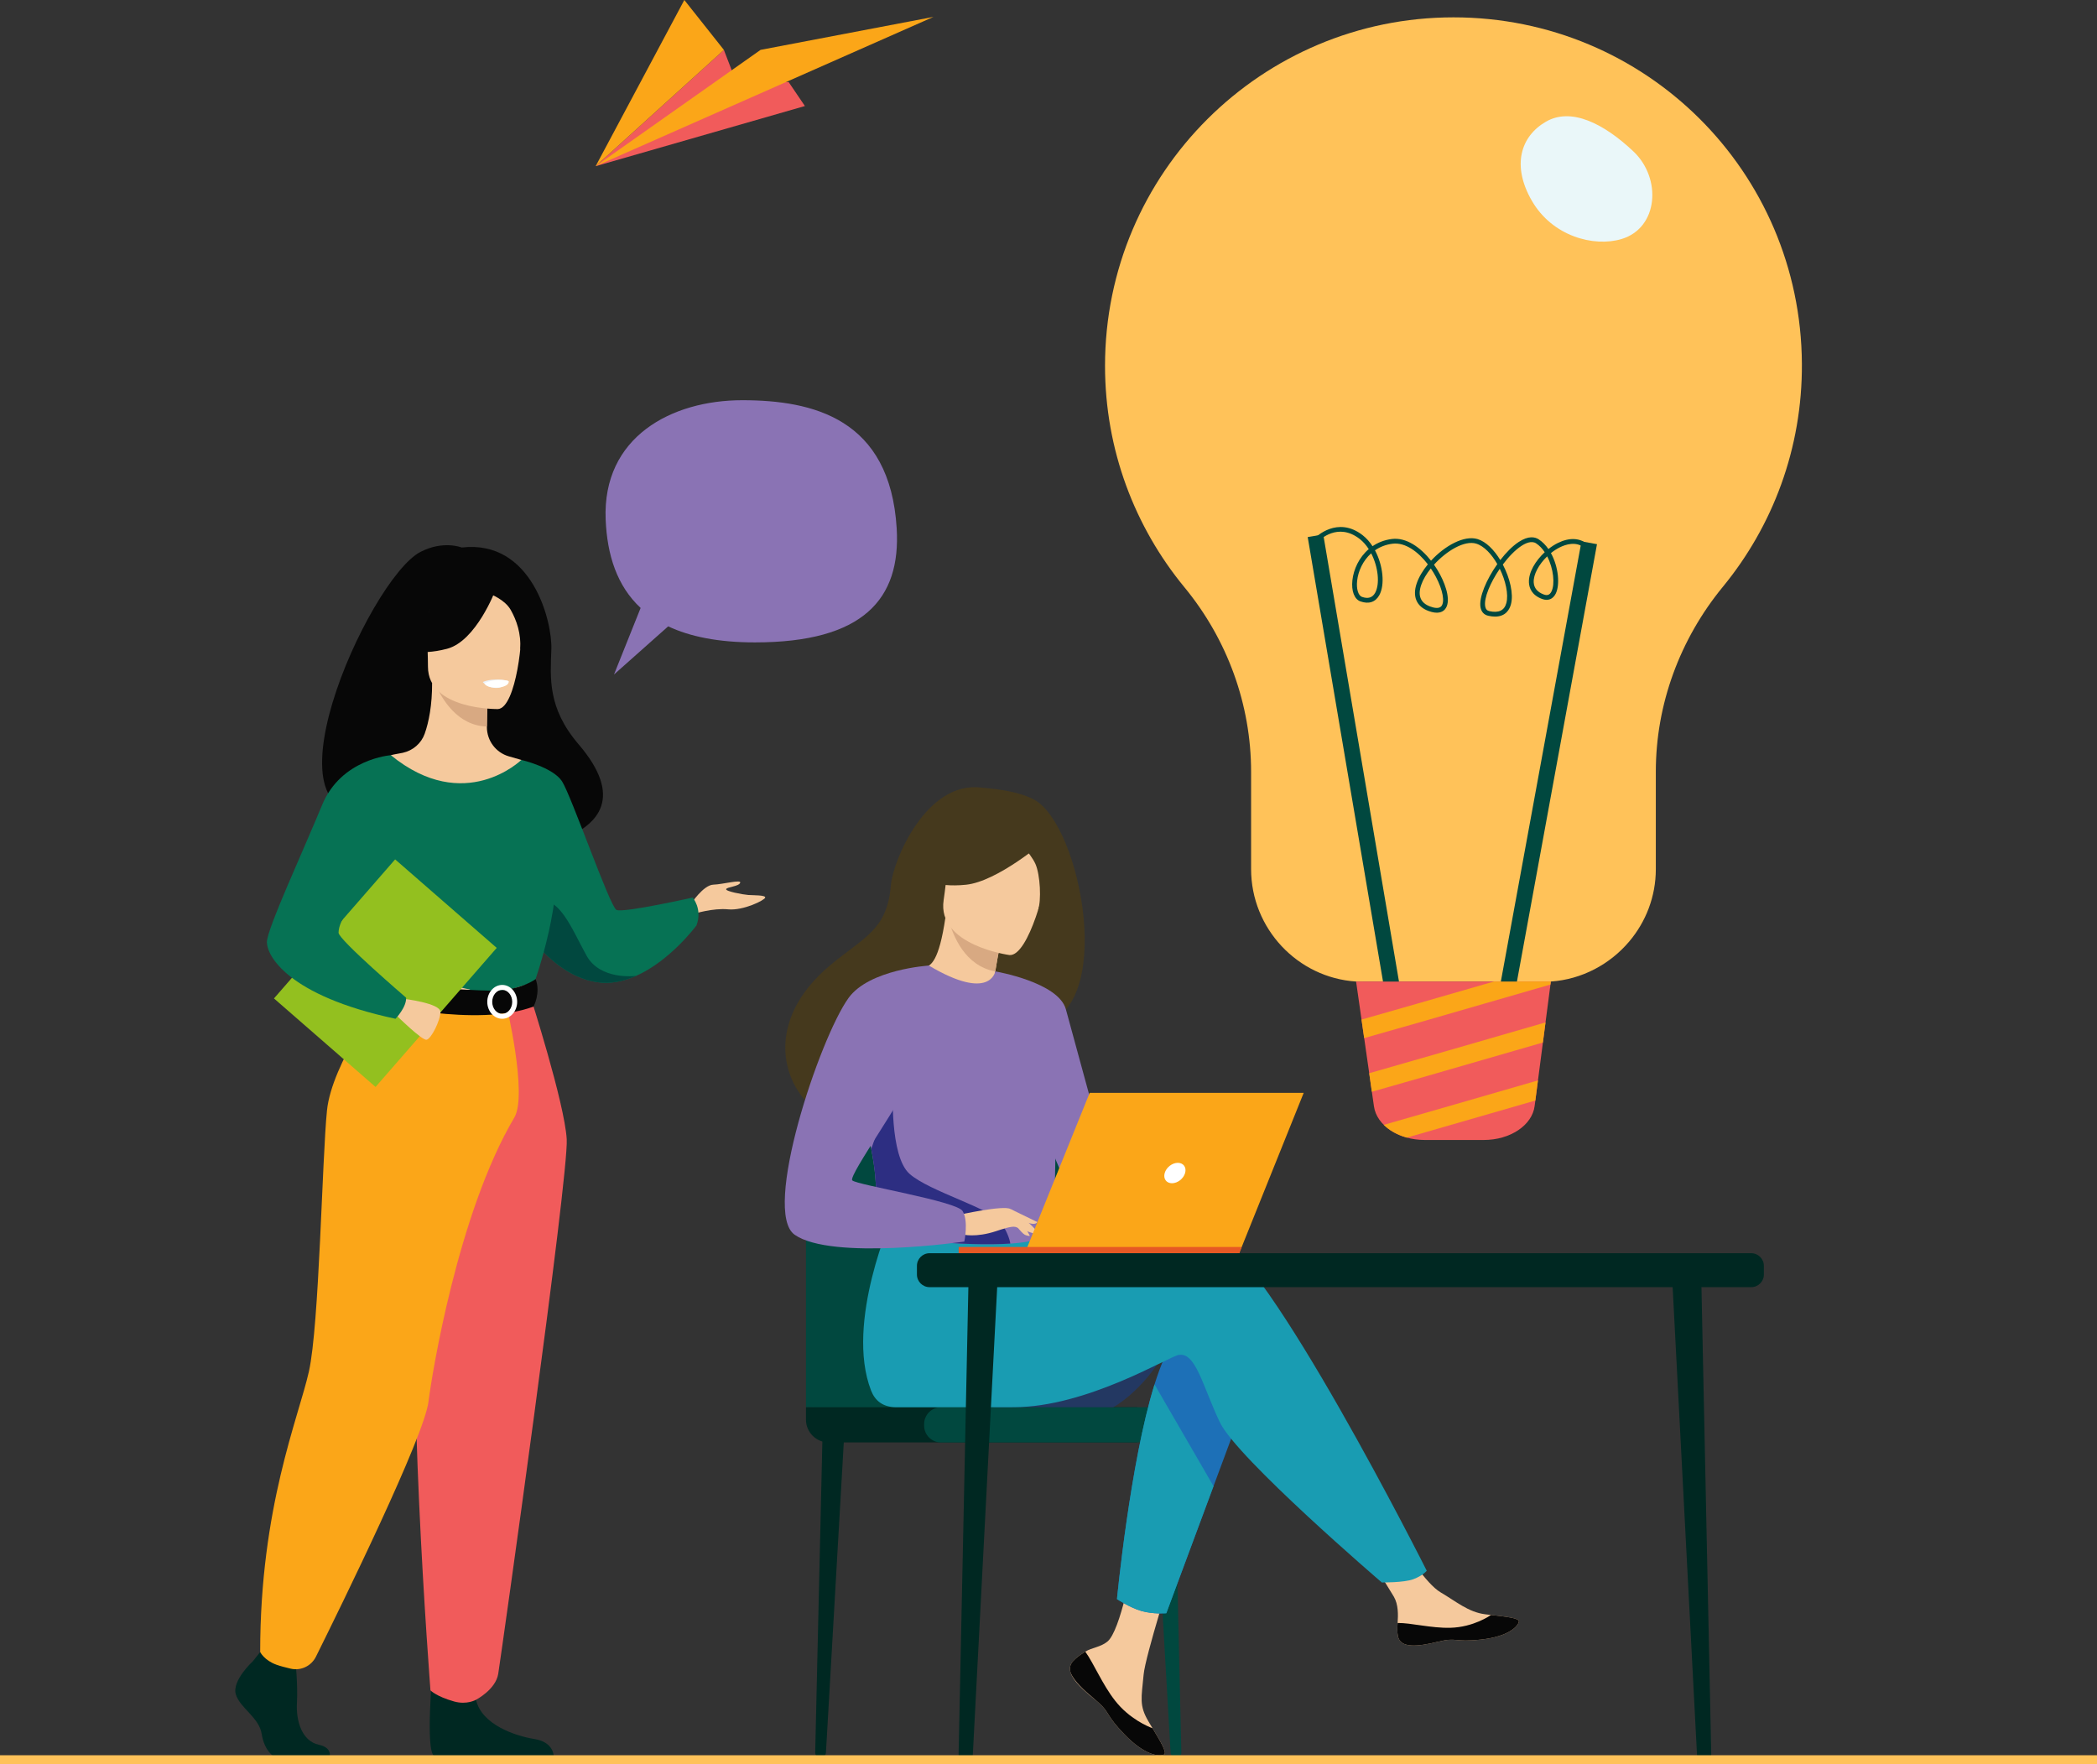 <svg xmlns="http://www.w3.org/2000/svg" xmlns:xlink="http://www.w3.org/1999/xlink" id="Vrstva_1" x="0px" y="0px" width="553.337px" height="465.505px" viewBox="0 0 553.337 465.505" xml:space="preserve"><rect x="0" y="0" width="553.337" height="465.505" fill="#333333" stroke="none"/><g>	<path fill="#8A73B4" d="M159.815,137.067c-0.88-21.784,17.379-31.462,36.048-31.462s38.985,4.837,40.746,33.803  c1.133,18.635-8.802,30.102-37.406,30.102c-9.648,0-17.146-1.521-22.889-4.235l-14.299,12.706l7.027-17.563  C162.818,154.631,160.195,146.467,159.815,137.067z"></path>	<g>		<path fill="#FFC259" d="M475.467,95.968c0.134,22.352-7.714,42.868-20.853,58.871c-11.315,13.779-17.69,30.956-17.69,48.791   v25.704c0,7.27-2.655,13.957-7.043,19.128c-5.043,5.953-12.428,9.977-20.658,10.535c-0.666,0.045-1.288-0.001-1.965-0.001H359.79   c-0.639,0-1.329,0.042-1.957,0.001c-15.437-0.989-27.704-13.988-27.704-29.663v-25.66c0-17.799-6.281-34.984-17.603-48.724   c-13.081-15.882-20.942-36.238-20.942-58.425c0-51.004,41.407-91.947,91.945-91.947C434.238,4.577,475.17,45.256,475.467,95.968z"></path>		<path fill="#F15B5B" d="M409.223,258.997c-0.239,1.84-4.242,32.572-4.28,32.865c-0.661,5.07-6.458,8.945-13.39,8.945h-15.622   c-6.866,0-12.653-3.812-13.381-8.851c-0.757-5.302-3.667-25.62-4.717-32.958H409.223z"></path>		<g>			<path fill="#FBA618" d="M403.019,258.997h-0.106h-8.723c-14.246,4.12-28.377,8.19-34.925,10.039l0.344,2.401l0.009,0.054    l0.348,2.433c5.303-1.469,18.032-5.115,49.15-14.136l0.103-0.79H403.019z"></path>			<path fill="#FBA618" d="M361.635,285.577v0.005l0.005,0.053v0.004l0.353,2.441c6.133-1.723,18.781-5.352,45.128-12.988    l0.349-2.651v-0.022l0.344-2.633c-16.648,4.82-36.801,10.641-46.521,13.404L361.635,285.577z"></path>			<path fill="#FBA618" d="M367.5,298.624l0.085,0.049c1.093,0.638,2.315,1.151,3.637,1.513h0.005    c7.226-2.071,17.951-5.169,33.903-9.789l0.343-2.656l0.005-0.022l0.344-2.634c-14.247,4.125-30.591,8.847-40.688,11.735    C365.816,297.494,366.611,298.102,367.5,298.624z"></path>		</g>		<g>			<g>				<polygon fill="#01483F" points="364.935,258.997 345.066,141.711 349.166,141.017 369.148,258.997     "></polygon>			</g>			<g>				<polygon fill="#01483F" points="400.277,258.997 396.031,258.997 417.307,142.845 421.398,143.594     "></polygon>			</g>			<g>				<path fill="#01483F" d="M394.5,162.702c-0.533,0-1.129-0.068-1.796-0.22c-1.114-0.253-1.817-1.024-2.038-2.23     c-0.475-2.598,1.564-7.365,4.428-11.405c-1.496-2.613-3.489-4.768-5.578-5.4c-3.089-0.937-7.825,1.914-11.123,5.555     c0.602,0.855,1.146,1.746,1.621,2.644c1.69,3.191,2.904,7.273,1.243,9.16c-0.616,0.699-1.873,1.334-4.368,0.393     c-3.115-1.175-4.235-3.814-3.072-7.241c0.57-1.681,1.619-3.425,2.953-5.047c-2.555-3.333-5.969-5.865-9.333-5.441     c-1.799,0.227-3.339,0.856-4.622,1.744c2.152,4.004,2.648,9.086,1.154,11.813c-1.016,1.858-2.793,2.445-5.004,1.66     c-1.586-0.565-2.416-2.749-2.109-5.565c0.312-2.882,1.752-6.04,4.315-8.231c-0.671-1.042-1.47-1.966-2.392-2.682     c-5.797-4.5-10.591,0.328-10.791,0.538l-0.904-0.876c0.057-0.059,5.793-5.838,12.467-0.656c1.012,0.786,1.889,1.787,2.62,2.911     c1.422-0.967,3.124-1.654,5.108-1.904c3.771-0.474,7.535,2.188,10.328,5.728c3.592-3.9,8.703-6.783,12.271-5.706     c2.254,0.682,4.38,2.857,6.004,5.537c1.515-1.963,3.2-3.674,4.84-4.759c2.627-1.74,4.338-1.34,5.309-0.7     c0.998,0.655,1.848,1.538,2.551,2.551c0.792-0.627,1.62-1.164,2.441-1.573c3.043-1.516,5.838-1.404,7.869,0.313l-0.813,0.961     c-2.19-1.854-5.01-0.887-6.494-0.147c-0.817,0.408-1.607,0.924-2.341,1.514c2.025,3.653,2.419,8.415,1.259,10.72     c-0.731,1.45-2.034,1.956-3.561,1.397c-2.749-1.007-3.421-2.901-3.499-4.313c-0.15-2.699,1.721-5.772,4.166-8.037     c-0.631-0.943-1.39-1.755-2.27-2.334c-1.188-0.782-2.789-0.052-3.924,0.699c-1.635,1.083-3.348,2.865-4.865,4.89     c1.889,3.591,2.867,7.777,2.151,10.477C398.355,160.747,397.358,162.701,394.5,162.702z M395.747,150.081     c-2.491,3.633-4.245,7.743-3.843,9.946c0.127,0.7,0.471,1.09,1.078,1.228c2.465,0.56,3.98-0.16,4.503-2.14     C398.092,156.829,397.299,153.256,395.747,150.081z M377.549,149.99c-1.152,1.436-2.058,2.948-2.54,4.372     c-0.956,2.813-0.173,4.717,2.325,5.659c1.006,0.379,2.338,0.679,2.979-0.046c0.988-1.122,0.408-4.304-1.41-7.739     C378.499,151.475,378.046,150.72,377.549,149.99z M361.813,146.002c-2.196,1.96-3.433,4.726-3.707,7.255     c-0.233,2.147,0.294,3.892,1.282,4.243c1.599,0.569,2.773,0.207,3.477-1.078C364.145,154.084,363.68,149.592,361.813,146.002z      M408.258,146.805c-2.187,2.101-3.672,4.793-3.557,6.867c0.083,1.504,0.983,2.581,2.675,3.2c0.929,0.343,1.563,0.092,2.003-0.78     C410.351,154.161,409.937,150.024,408.258,146.805z"></path>			</g>		</g>		<path fill="#EAF7F9" d="M430.988,39.934c7.558,7.121,6.609,20.225-3.113,23.14c-7.33,2.198-18.262-0.737-23.662-10.093   c-5.401-9.356-2.912-17.046,3.716-20.873C414.557,28.282,423.125,32.526,430.988,39.934z"></path>	</g>	<g>		<path fill="#070707" d="M100.574,213.591c-1.17-2.257,25.527-10.383,25.95,11.888c0,0,50.011-1.23,26.132-29.105   c-8.267-9.649-7.416-17.628-7.168-25.056c0.251-7.429-5.149-29.017-23.66-26.843c0,0-4.848-1.973-10.898,1.166   C97.172,152.78,66.352,221.804,100.574,213.591z"></path>		<path fill="#F5C99D" d="M182.336,238.489c0,0,3.256-4.956,5.879-5.053c2.624-0.097,7.482-1.458,7.094-0.486   s-3.4,1.069-3.692,1.652c-0.292,0.583,4.47,1.458,5.83,1.555c1.36,0.097,4.567,0,4.47,0.68c-0.097,0.681-5.779,3.498-9.789,3.109   c-4.009-0.389-8.965,1.166-8.965,1.166L182.336,238.489z"></path>		<path fill="#067254" d="M135.257,240.093c0,0,1.77,3.504,4.979,7.53c3.868,4.845,9.832,10.442,17.321,11.547   c3.577,0.528,7.075-0.242,10.29-1.67c0.01-0.003,0.012-0.003,0.012-0.003c9.096-4.038,15.935-13.322,15.935-13.322   c1.604-4.373-1.021-7.337-1.021-7.337s-18.365,4.131-20.114,3.256s-11.952-30.268-14.38-33.961   c-2.432-3.693-10.711-5.612-10.711-5.612L135.257,240.093z"></path>		<path fill="#01483F" d="M140.236,247.623c3.868,4.845,9.832,10.442,17.321,11.547c3.577,0.528,7.075-0.242,10.29-1.67   c-0.355,0.047-9.438,1.169-13.06-5.308c-3.693-6.609-7.687-17.104-13.173-13.605C139.248,240.096,139.353,243.847,140.236,247.623   z"></path>		<path fill="#002822" d="M66.738,438.337c0,0-5.604,5.114-4.51,8.749c1.094,3.633,6.15,6.056,6.834,10.498   c0.684,4.441,3.417,6.864,5.877,6.864c2.461,0,11.729,0,11.729,0s1.812-3.125-2.563-4.068c-4.374-0.942-6.022-6.161-5.749-11.006   c0.272-4.845-0.411-11.305-0.411-11.305l-9.294-2.153L66.738,438.337z"></path>		<path fill="#002822" d="M114.171,440.509c0,0-2.017,21.665,0.444,22.876l31.486-0.065c0,0,0-3.634-5.058-4.441   c-5.058-0.807-13.942-3.768-15.445-10.363C124.096,441.922,114.171,440.509,114.171,440.509z"></path>		<path fill="#F5C99D" d="M91.733,285.076c6.479-14.53,10.444-18.701,9.687-23.211c-0.563-3.357,1.715-62.585,1.715-62.585   c0.77-0.238,2.311-0.452,3.153-0.639c2.657-0.59,4.857-2.457,5.772-5.021c1.104-3.088,1.98-7.649,1.959-13.364l0.83,0.163   l13.956,2.764c0,0-0.317,4.392-0.327,8.529c0,0.034,0,0.069,0,0.103c-0.018,3.594,2.34,6.765,5.793,7.761   c1.762,0.509,3.296,0.944,3.296,0.944s5.124,14.63,6.103,29.66c0.979,15.029-9.318,21.558,0.078,51.593   C153.341,312.448,88.154,293.105,91.733,285.076z"></path>		<path fill="#D8A982" d="M128.806,183.184c0,0-0.317,4.392-0.327,8.529c-7.81-0.22-11.938-7.344-13.629-11.293L128.806,183.184z"></path>		<path fill="#F5C99D" d="M131.413,187.101c0,0-18.477,0.305-18.489-11.204c-0.013-11.51-2.406-19.222,9.391-19.903   s14.093,3.708,15.032,7.549C138.285,167.383,136.219,186.725,131.413,187.101z"></path>		<path fill="#070707" d="M130.729,155.712c0,0-5.059,13.502-12.822,15.499c-7.764,1.996-11.132-0.084-11.132-0.084   s5.955-4.73,7.191-12.989C113.967,158.139,126.913,149.286,130.729,155.712z"></path>		<path fill="#070707" d="M129.476,156.809c0,0,3.751,1.402,5.296,4.138c1.51,2.676,2.796,6.219,2.497,10.566   c0,0,3.812-9.178-0.472-14.37C132.255,151.638,129.476,156.809,129.476,156.809z"></path>		<path fill="#EBF3FA" d="M127.393,179.961c0,0,1.275,1.678,3.826,1.557c2.055-0.098,2.848-1.88,2.848-1.88   S130.291,178.73,127.393,179.961z"></path>		<path fill="#067254" d="M89.95,225.479c0,0-0.47,6.615,0,14.553c0.312,5.262,5.635,12.31,6.39,14.053   c1.895,4.373,4.031,5.084,4.031,5.084l16.532,4.052l5.813,1.422l18.331-5.475c0,0,8.348-23.304,4.996-36.421   c-3.353-13.119-8.475-22.229-8.475-22.229s-14.957,14.646-34.434-1.242L89.95,225.479z"></path>		<path fill="#F2CCAA" d="M94.789,242.18c0.313,5.262,0.796,10.162,1.551,11.905c1.895,4.373,4.031,5.084,4.031,5.084l16.532,4.052   l7.18-2.111c0,0-23.968-3.632-21.313-24.254L94.789,242.18z"></path>		<path fill="#F15B5B" d="M139.881,262.707c0,0,9.077,28.256,9.66,37.876c0.583,9.619-17.353,136.66-18.074,141.092   c-0.68,4.178-5.868,6.842-5.868,6.842s-2.386,1.408-5.792,0.446c-4.726-1.334-6.219-2.932-6.219-2.932s-7.066-90.604-2.693-122.97   c4.373-32.366,4.424-60.354,4.424-60.354H139.881z"></path>		<path fill="#FBA618" d="M101.42,261.864c0,0-13.847,18.579-15.137,31.138c-1.291,12.56-2.025,56.675-4.775,68.919   c-2.751,12.243-12.855,35.806-12.855,73.994c0,0,1.051,2.189,4.293,3.354c1.037,0.373,2.427,0.735,3.775,1.044   c2.675,0.613,5.42-0.694,6.64-3.152c6.831-13.754,28.593-58.116,29.708-67.324c0.789-6.517,7.66-49.647,22.647-74.956   c3.599-6.075-2.208-30.238-2.208-30.238L101.42,261.864z"></path>		<path fill="#FFFFFF" d="M127.804,180.269c0,0,0.319,1.356,3.694,1.147c0,0,2.832-0.175,2.746-1.666   C134.244,179.75,131.496,178.69,127.804,180.269z"></path>		<path fill="#070707" d="M141.33,258.345c0,0-3.644,2.882-10.883,3.028c-8.647,0.174-30.075-2.205-30.075-2.205   s-0.952,2.66-0.913,5.468c0,0,26.17,6.602,41.332,0.964C140.791,265.602,142.747,261.921,141.33,258.345z"></path>		<g>			<path fill="#FFFFFF" d="M128.576,264.359c0-2.462,1.77-4.466,3.945-4.466s3.945,2.003,3.945,4.466s-1.77,4.466-3.945,4.466    S128.576,266.822,128.576,264.359z M129.883,264.359c0,1.741,1.184,3.158,2.639,3.158s2.638-1.417,2.638-3.158    c0-1.742-1.183-3.159-2.638-3.159S129.883,262.618,129.883,264.359z"></path>		</g>					<rect x="83.809" y="232.447" transform="matrix(-0.754 -0.657 0.657 -0.754 9.572 517.142)" fill="#93C01F" width="35.551" height="48.664"></rect>		<path fill="#F5C99D" d="M106.42,263.542c0,0,9.823,1.149,9.793,3.481c-0.031,2.332-2.448,7.123-3.662,7.335   c-1.213,0.213-7.994-6.479-7.994-6.479L106.42,263.542z"></path>		<path fill="#067254" d="M103.135,199.278c0,0-13.115,0.919-18.143,13.142c-5.028,12.221-14.567,32.742-14.567,36.194   c0,3.452,5.329,14.093,33.945,20.212c0,0,2.96-3.114,2.78-5.576c0,0-17.863-15.343-17.815-17.137   c0.091-3.392,2.929-7.87,18.612-23.559C112.211,218.289,103.135,199.278,103.135,199.278z"></path>	</g>	<g>		<g>			<g>				<g>					<path fill="#002822" d="M216.536,463.779h-0.124c-0.733,0-1.322-0.604-1.306-1.336l1.979-85.791l5.83-0.68l-4.972,86.477      C217.901,463.196,217.283,463.779,216.536,463.779z"></path>				</g>				<g>					<path fill="#01483F" d="M310.293,463.779h0.124c0.732,0,1.322-0.604,1.305-1.336l-1.979-85.791l-5.83-0.68l4.973,86.477      C308.928,463.196,309.545,463.779,310.293,463.779z"></path>				</g>				<path fill="#01483F" d="M212.673,371.333v-58.788c0-10.345,8.386-18.73,18.729-18.73h42.355c10.344,0,18.729,8.386,18.729,18.73     v61.034L212.673,371.333z"></path>				<path fill="#002822" d="M300.076,380.613h-81.39c-3.321,0-6.014-2.692-6.014-6.013v-3.267h87.403V380.613z"></path>				<path fill="#01483F" d="M309.588,380.613h-61.293c-2.456,0-4.447-1.99-4.447-4.446v-0.388c0-2.455,1.991-4.446,4.447-4.446     h61.293c2.455,0,4.446,1.991,4.446,4.446v0.388C314.034,378.623,312.043,380.613,309.588,380.613z"></path>			</g>			<g>				<path fill="#233862" d="M307.474,356.684c-6.067,10.56-13.699,14.637-13.699,14.637h-31.749     C262.025,371.321,312.103,348.627,307.474,356.684z"></path>				<g>					<path fill="#F5C99D" d="M283.089,438.393c-0.827,0.948-0.933,2.007-0.523,3.139c0.001,0.004,0.003,0.011,0.009,0.016      c0.757,2.092,3.259,4.43,6.164,6.763c0.372,0.299,0.702,0.572,0.99,0.825c0.075,0.066,0.15,0.132,0.222,0.199      c0.059,0.051,0.115,0.105,0.171,0.154c2.71,2.498,1.69,3.07,6.559,8.14c5.552,5.776,9.374,5.88,10.461,5.354      c0.92-0.449-0.949-3.512-3.02-6.956c-0.101-0.166-0.199-0.333-0.302-0.502c-0.276-0.458-0.55-0.922-0.824-1.382      c-2.427-4.144-1.804-6.088-1.228-12.255c0.467-5.011,7.796-27.997,7.796-27.997l-10.638-1.832c0,0-3.204,18.303-6.734,21.122      c-1.887,1.502-4,1.521-5.814,2.635c-0.128,0.077-0.254,0.157-0.377,0.238C284.969,436.737,283.919,437.442,283.089,438.393z"></path>					<path fill="#070707" d="M283.089,438.393c-0.827,0.948-0.933,2.007-0.523,3.139c0.001,0.004,0.003,0.011,0.009,0.016      c0.927,2.09,3.366,4.416,6.175,6.742c0.366,0.304,0.69,0.584,0.979,0.846c0.075,0.066,0.15,0.132,0.222,0.199      c0.059,0.051,0.115,0.105,0.171,0.154c2.71,2.498,1.69,3.07,6.559,8.14c5.552,5.776,9.374,5.88,10.461,5.354      c0.92-0.449-0.949-3.512-3.02-6.956c-1.081-0.396-6.101-2.435-9.896-7.291c-3.343-4.266-5.572-9.746-7.849-12.921      c-0.128,0.077-0.254,0.157-0.377,0.238C284.969,436.737,283.919,437.442,283.089,438.393z"></path>					<path fill="#F5C99D" d="M368.868,431.749c0.657,3.284,5.338,2.736,10.567,1.458c5.23-1.278,3.986,0.241,11.429-0.583      c7.442-0.824,9.696-3.599,9.923-4.706c0.203-0.982-3.475-1.328-7.417-1.783c-0.496-0.055-0.995-0.117-1.494-0.179      c-4.452-0.559-7.714-3.432-11.759-5.792c-3.832-2.236-9.55-11.344-9.55-11.344l-10.206,0.808c0,0,5.355,8.136,7.427,11.673      c1.219,2.081,1.153,4.831,1.002,6.956C368.711,429.412,368.636,430.592,368.868,431.749z"></path>					<path fill="#070707" d="M379.436,433.207c5.23-1.278,3.986,0.241,11.429-0.583c7.442-0.824,9.696-3.599,9.923-4.706      c0.203-0.982-3.475-1.328-7.417-1.783l-0.037,0.076c0,0-4.465,3.165-10.659,3.313c-5.049,0.123-10.396-1.324-13.884-1.268      c-0.079,1.155-0.154,2.335,0.078,3.492C369.525,435.032,374.206,434.485,379.436,433.207z"></path>					<path fill="#1D70B7" d="M329.754,366.482l-9.542,25.675l-12.458,33.525c0,0-3.38,0.326-6.617-0.605      c-2.98-0.861-6.4-3.115-6.4-3.115s3.459-35.996,9.912-56.659c1.652-5.304,3.506-9.594,5.552-12.009      C320.203,341.472,329.754,366.482,329.754,366.482z"></path>					<path fill="#199CB2" d="M320.053,325.706c-6.251-2.016-24.08,0.573-41.99,4.079l-3.75-6.186l-38.686-3.021      c0,0-12.765,28.309-5.776,46.346c1.027,2.651,3.068,4.352,6.548,4.408c0.001,0.001,0.563-0.002,0.564,0      c0,0,23.024-0.014,30.501-0.014c19.238,0,40.715-13.225,43.493-13.78c4.548-0.91,6.366,8.186,10.914,17.735      c4.548,9.549,42.746,42.291,42.746,42.291s5.87,0.059,8.296-0.851c2.607-0.978,3.562-2.249,3.562-2.249      S334.149,330.254,320.053,325.706z"></path>					<path fill="#45391D" d="M272.79,210.957c-4.956-2.603-12.496-2.954-13.721-3.119c-14.659-1.97-23.481,19.331-24.001,25.786      c-0.956,11.896-7.25,13.71-16.107,21.161c-17.763,14.939-12.555,32.299-2.842,38.749c5.828,3.871,16.1,0,16.1,0      c0.145,0.101,28.091-15.623,41.866-23.207C294.736,267.389,285.419,217.588,272.79,210.957z"></path>					<path fill="#F5C99D" d="M262.539,263.869c0.061,0.04-6.778,2.374-11.351,0.349c-4.302-1.9-7.561-8.978-7.497-8.982      c1.957-0.09,4.105-1.801,5.76-13.027l0.834,0.299l14.01,5.042c0,0-1.016,4.495-1.672,8.775      C262.07,259.918,261.773,263.361,262.539,263.869z"></path>					<path fill="#D8A982" d="M264.295,247.549c0,0-1.016,4.495-1.672,8.775c-8.047-1.449-11.205-9.467-12.338-13.817      L264.295,247.549z"></path>					<path fill="#F5C99D" d="M266.382,252.011c0,0-19.169-2.573-17.384-14.486c1.787-11.912,0.516-20.267,12.83-19.128      c12.314,1.139,14.005,6.041,14.376,10.162S271.414,252.373,266.382,252.011z"></path>					<path fill="#45391D" d="M275.506,222.028c0,0-12.271,10.575-20.618,11.428c-8.347,0.853-11.507-1.827-11.507-1.827      s4.92-4.085,7.881-10.677c0.873-1.943,2.716-3.276,4.838-3.459C262.06,216.978,273.358,216.743,275.506,222.028z"></path>					<path fill="#45391D" d="M267.834,221.082c0,0,4.105,3.969,5.398,6.913c1.248,2.841,1.621,9.635,0.629,12.334      c0,0,6.396-12.437,2.774-18.479C272.796,215.443,267.834,221.082,267.834,221.082z"></path>					<path fill="#8A73B4" d="M278.68,292.106c-0.58,38.802-0.159,30.694-4.403,34.375c-1.022,0.887-3.897,1.415-7.683,1.665      c-11.897,0.79-32.813-1.17-33.608-3.37c-2.744-7.608-0.807-9.972-3.097-21.62c-0.238-1.239-0.534-2.58-0.881-4.04      c-1.909-8-3.768-10.722,3.006-23.574c6.143-11.643,12.523-21.092,13.097-20.751c16.206,9.62,17.513,1.535,17.513,1.535      S278.964,273.179,278.68,292.106z"></path>					<path fill="#199CB2" d="M320.212,392.158l-12.458,33.525c0,0-3.38,0.326-6.617-0.605c-2.98-0.861-6.4-3.115-6.4-3.115      s3.459-35.996,9.912-56.659L320.212,392.158z"></path>					<path fill="#8A73B4" d="M262.623,256.325c0,0,16.675,2.827,18.633,10.006c1.958,7.179,13.48,49.385,13.48,49.385      s-8.477,1.523-12.393-2.393s-13.626-36.332-13.626-36.332L262.623,256.325z"></path>					<path fill="#2D2E82" d="M266.594,328.147c-11.897,0.79-32.813-1.17-33.608-3.37c-2.744-7.608-0.807-9.972-3.097-21.62      l5.738-16.16c0,0-0.948,17.995,4.358,22.728c5.302,4.733,21.728,9.137,24.308,13.091      C265.537,324.715,266.355,326.619,266.594,328.147z"></path>					<path fill="#F5C99D" d="M252.962,320.578c0,0,11.739-2.613,13.632-1.572c1.895,1.042,6.523,4.836,7.104,6.156      c0.579,1.319-4.217-1.003-5.777-1.421c-1.01-0.271-3.67,0.653-4.986,1.092c-5.54,1.847-8.935,0.897-8.935,0.897      L252.962,320.578z"></path>					<path fill="#8A73B4" d="M245.101,254.784c0,0-15.761,0.971-21.218,8.581c-7.68,10.712-22.916,56.367-14.185,62.455      c9.834,6.857,44.756,1.794,44.756,1.794s1.162-5.432-0.455-8.06c-1.616-2.628-27.892-6.872-29.105-8.085      c-1.212-1.212,15.159-23.648,15.159-27.286S245.101,254.784,245.101,254.784z"></path>					<path fill="#F5C99D" d="M267.162,322.274c0,0,2.46,3.172,3.266,3.551c0.807,0.378,1.328,0.284,1.328,0.284l-1.658-2.983      L267.162,322.274z"></path>					<path fill="#F5C99D" d="M266.594,319.006l7.151,3.473c0,0-0.304,0.498-1.185,0.458c-0.881-0.041-3.102-0.853-3.102-0.853      L266.594,319.006z"></path>				</g>				<g>					<g>						<polygon fill="#FBA618" points="270.428,330.685 326.993,330.685 344.009,288.372 287.531,288.372       "></polygon>						<polygon fill="#E65924" points="327.656,329.036 252.962,329.036 252.962,330.685 326.993,330.685       "></polygon>					</g>					<path fill="#FFFFFF" d="M312.714,309.528c0.427-1.487-0.434-2.693-1.921-2.693s-3.039,1.206-3.465,2.693      c-0.427,1.488,0.434,2.694,1.92,2.694C310.736,312.222,312.287,311.016,312.714,309.528z"></path>				</g>			</g>		</g>		<g>			<g>				<path fill="#002822" d="M449.653,464.958h0.165c0.969,0,1.748-0.88,1.727-1.949l-2.618-125.175l-7.71-0.992l6.574,126.176     C447.848,464.107,448.665,464.958,449.653,464.958z"></path>			</g>			<g>				<path fill="#002822" d="M254.836,464.958h-0.164c-0.969,0-1.748-0.88-1.727-1.949l2.618-125.175l7.711-0.992l-6.575,126.176     C256.643,464.107,255.825,464.958,254.836,464.958z"></path>			</g>			<path fill="#002822" d="M462.098,339.642H245.289c-1.844,0-3.337-1.493-3.337-3.336v-2.284c0-1.843,1.493-3.336,3.337-3.336    h216.809c1.842,0,3.336,1.493,3.336,3.336v2.284C465.434,338.149,463.939,339.642,462.098,339.642z"></path>		</g>	</g>	<g>		<polygon fill="#F15B5B" points="212.391,27.978 157.174,43.849 191.014,13.168 194.051,21.073 208.096,21.648   "></polygon>		<polygon fill="#FBA618" points="157.174,43.849 200.691,13.159 246.316,4.458   "></polygon>		<polygon fill="#FBA618" points="191.014,13.168 157.174,43.849 180.575,0   "></polygon>	</g>	<rect y="463.156" fill="#FFC259" width="553.337" height="2.349"></rect></g></svg>